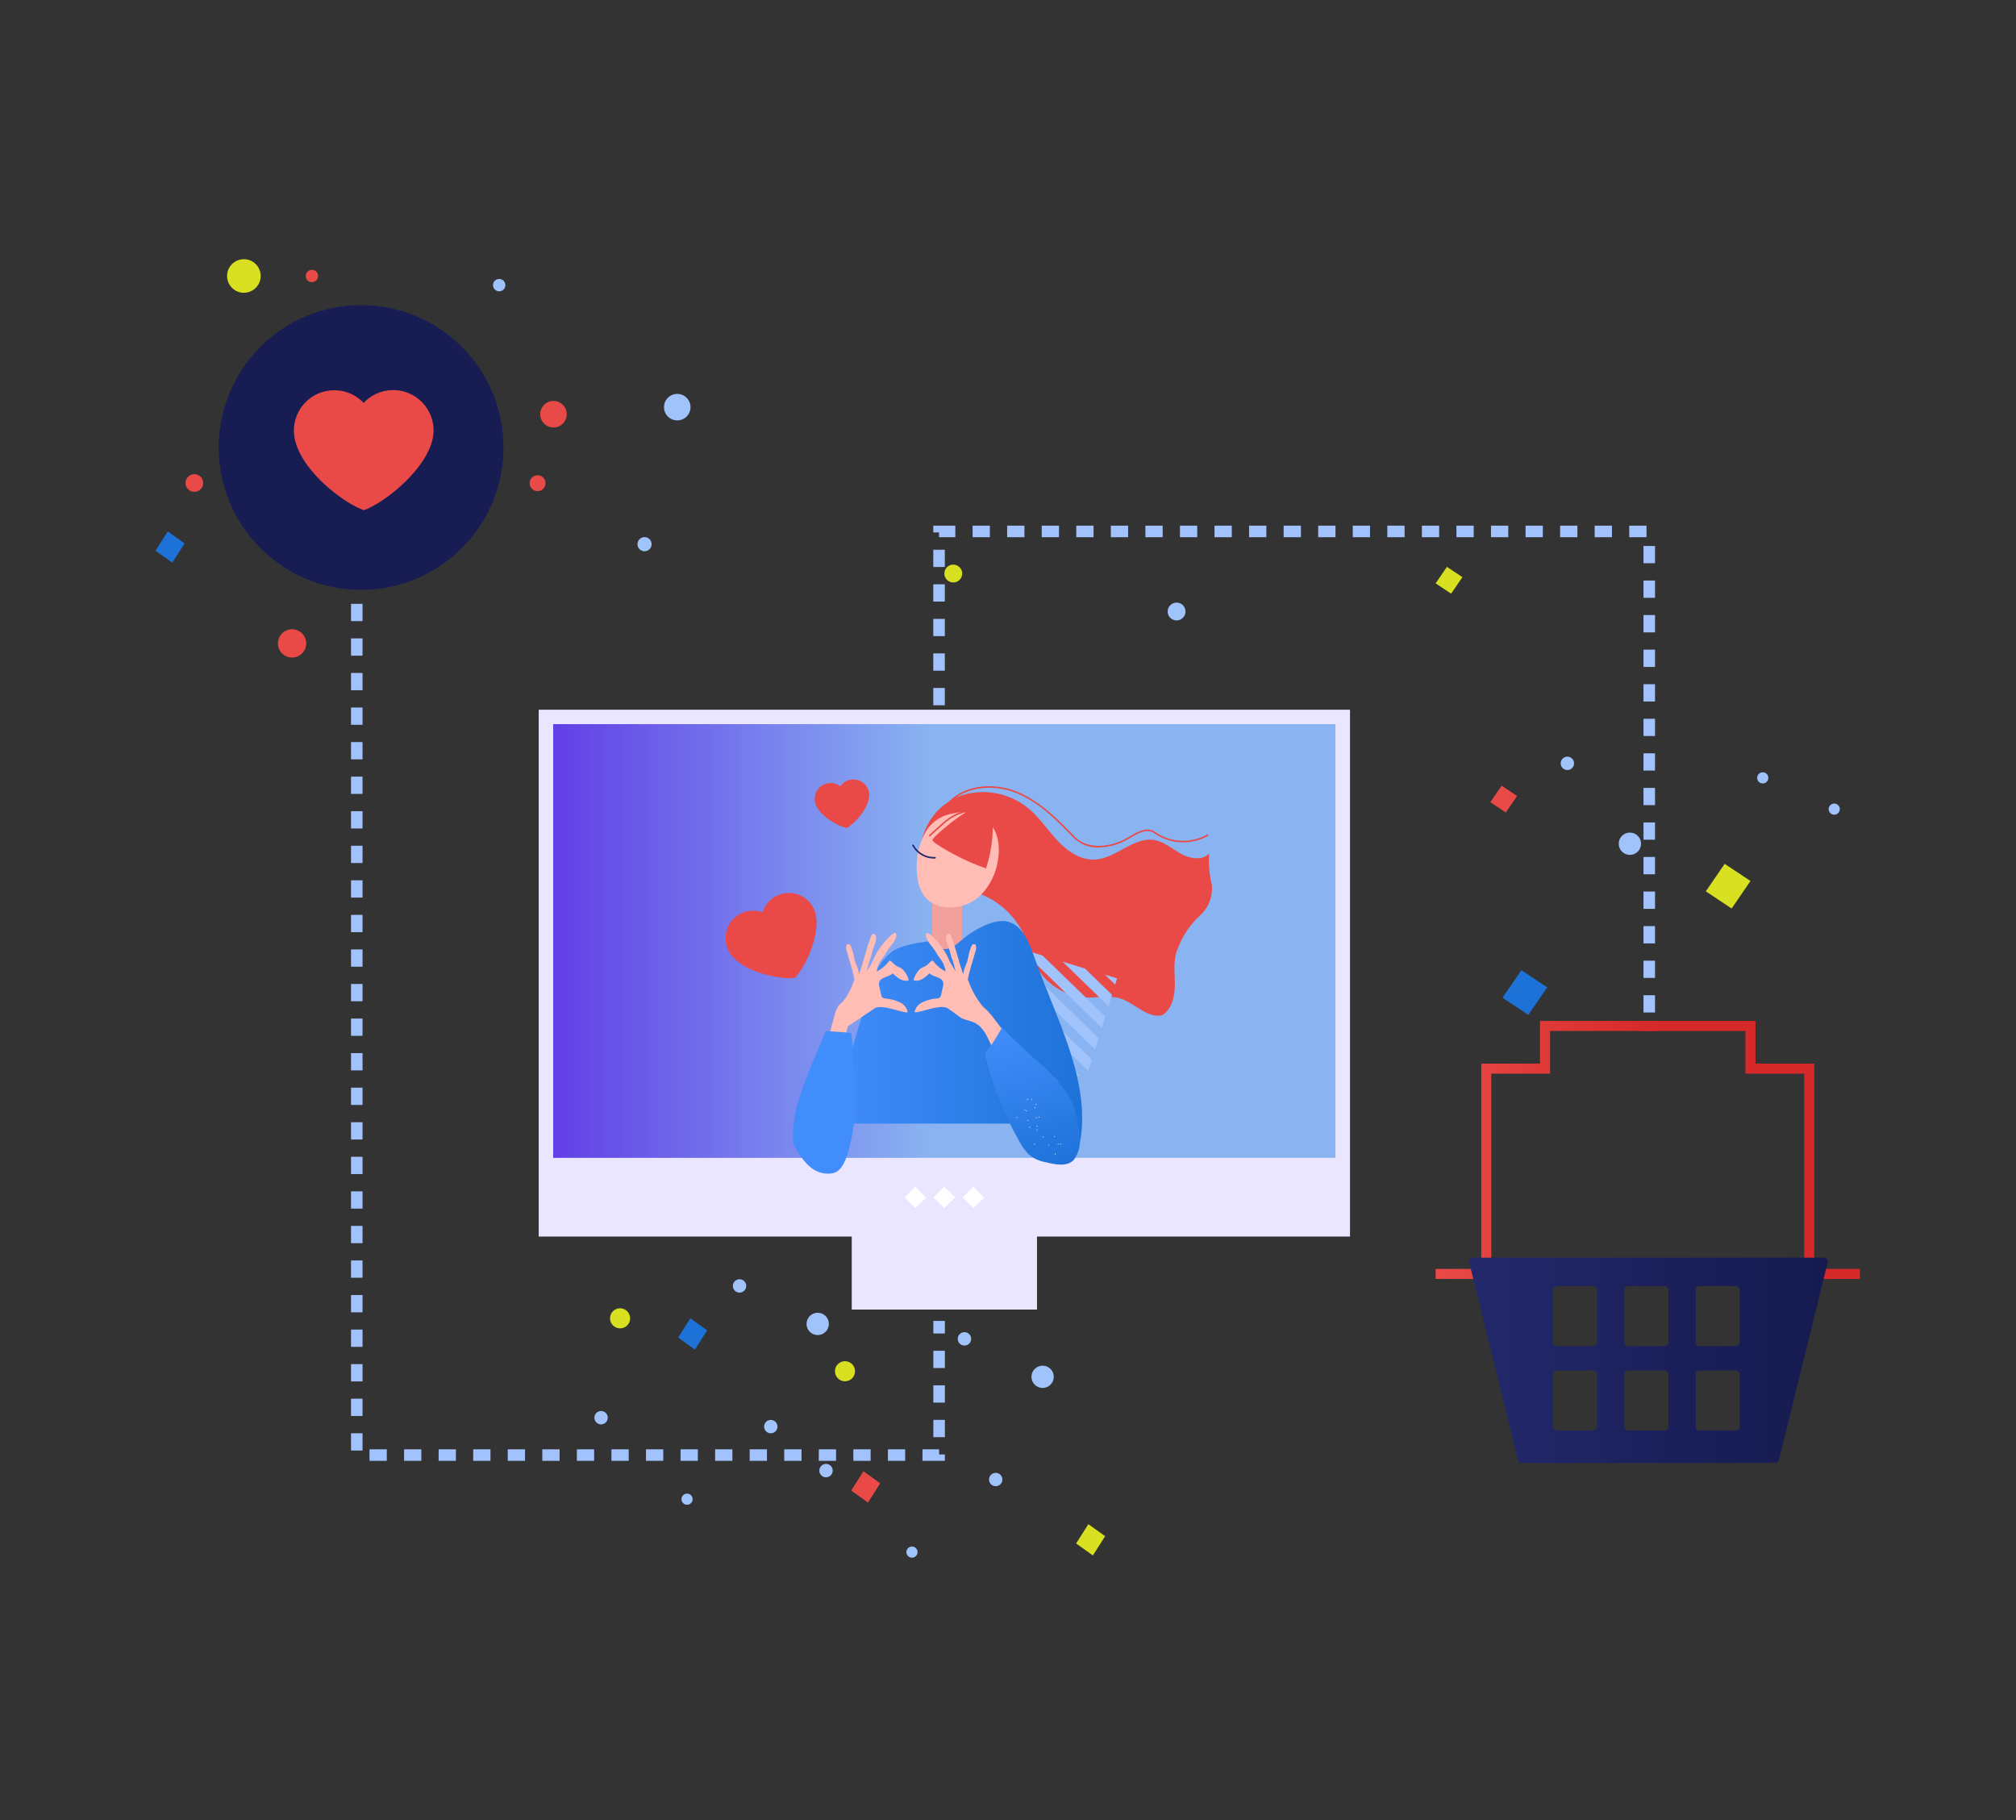 <svg xmlns="http://www.w3.org/2000/svg" xmlns:xlink="http://www.w3.org/1999/xlink" width="350" height="316" viewBox="0 0 350 316">
  <rect x="0" y="0" width="350" height="316" fill="#333333" stroke="none"/>
  <defs>
    <clipPath id="clip-path">
      <path id="Path_4258" data-name="Path 4258" d="M69.27-11.938h32.165V-47.7H69.27Z" transform="translate(-69.27 47.697)" fill="none"/>
    </clipPath>
    <clipPath id="clip-path-2">
      <path id="Path_4262" data-name="Path 4262" d="M.09-42.94H140.937V-134.4H.09Z" transform="translate(-0.09 134.396)" fill="none"/>
    </clipPath>
    <clipPath id="clip-path-3">
      <path id="Path_4264" data-name="Path 4264" d="M3.233-56.189h135.89v-75.32H3.233Z" transform="translate(-3.233 131.51)" fill="none"/>
    </clipPath>
    <linearGradient id="linear-gradient" x1="0.014" y1="0.464" x2="0.296" y2="0.464" gradientUnits="objectBoundingBox">
      <stop offset="0" stop-color="#4a21e4"/>
      <stop offset="0.1" stop-color="#4f2fe5"/>
      <stop offset="0.2" stop-color="#533ce6"/>
      <stop offset="0.3" stop-color="#584ae7"/>
      <stop offset="0.4" stop-color="#5c57e8"/>
      <stop offset="0.5" stop-color="#6165ea"/>
      <stop offset="0.6" stop-color="#6673eb"/>
      <stop offset="0.7" stop-color="#6a80ec"/>
      <stop offset="0.8" stop-color="#6f8eed"/>
      <stop offset="0.9" stop-color="#739bee"/>
      <stop offset="1" stop-color="#78a9ef"/>
    </linearGradient>
    <clipPath id="clip-path-4">
      <path id="Path_4266" data-name="Path 4266" d="M82.741-25.683l-1.854-1.854,1.854-1.854L84.6-27.537Z" transform="translate(-80.887 29.391)" fill="none"/>
    </clipPath>
    <clipPath id="clip-path-5">
      <path id="Path_4268" data-name="Path 4268" d="M89.156-25.688,87.3-27.542,89.156-29.4l1.854,1.854Z" transform="translate(-87.302 29.396)" fill="none"/>
    </clipPath>
    <clipPath id="clip-path-6">
      <path id="Path_4270" data-name="Path 4270" d="M95.571-25.678l-1.854-1.854,1.854-1.854,1.854,1.854Z" transform="translate(-93.716 29.386)" fill="none"/>
    </clipPath>
    <clipPath id="clip-path-7">
      <path id="Path_12272" data-name="Path 12272" d="M419.506-293.02h5.182v-14.438h-5.182Z" transform="translate(-419.506 307.458)" fill="none"/>
    </clipPath>
    <clipPath id="clip-path-8">
      <path id="Path_12275" data-name="Path 12275" d="M417.594-315.2a6.181,6.181,0,0,1-.453-2.578,10.6,10.6,0,0,1,7.165-9.511,12.375,12.375,0,0,1,11.874,2.559c1.838,1.623,3.183,3.722,4.88,5.49s3.964,3.264,6.417,3.111c3.643-.229,6.623-3.986,10.224-3.389,1.733.287,3.115,1.541,4.648,2.394s3.685,1.22,4.879-.063a17.035,17.035,0,0,0,.441,5.308,6.314,6.314,0,0,1-2.073,5.5,14.808,14.808,0,0,0-3.831,5.748c-.813,1.879-.507,4.019-.491,6.065s-.442,4.359-2.177,5.455c-2.612.62-4.744-2.1-7.307-2.9-1.866-.582-3.879-.1-5.833-.172a10.574,10.574,0,0,1-8.992-5.881c-.666-1.4-1.007-2.929-1.59-4.364a14.082,14.082,0,0,0-8.239-7.856C423.64-311.522,419.079-311.817,417.594-315.2Z" transform="translate(-417.139 327.867)" fill="none"/>
    </clipPath>
    <clipPath id="clip-path-9">
      <path id="Path_12274" data-name="Path 12274" d="M-1545,160.727H322.442V-797H-1545Z" transform="translate(1545 797)" fill="none"/>
    </clipPath>
    <clipPath id="clip-path-10">
      <path id="Path_12278" data-name="Path 12278" d="M428.252-322.418a5.792,5.792,0,0,0-4.691-1.234c-.194.014-1.293.245-1.48.295a6.491,6.491,0,0,0-4.429,3.539,11.851,11.851,0,0,0-1.3,6.223c.059,1.871.511,3.961,2.056,5.239a5.614,5.614,0,0,0,2.9,1.169,7.64,7.64,0,0,0,6.225-2.192,11,11,0,0,0,2.882-5.877C430.882-317.74,430.516-320.838,428.252-322.418Z" transform="translate(-416.343 323.7)" fill="none"/>
    </clipPath>
    <clipPath id="clip-path-12">
      <path id="Path_12281" data-name="Path 12281" d="M420.081-319.72a5.563,5.563,0,0,0-.557.7,5.8,5.8,0,0,0,.611.578,39.455,39.455,0,0,0,8.734,4.326,22.9,22.9,0,0,0,.956-10.362,5.084,5.084,0,0,0-2.967-.229,4.254,4.254,0,0,0-.857.437A35.677,35.677,0,0,0,420.081-319.72Z" transform="translate(-419.523 324.854)" fill="none"/>
    </clipPath>
    <clipPath id="clip-path-14">
      <path id="Path_12284" data-name="Path 12284" d="M418.975-319.555a.135.135,0,0,1-.1-.044.134.134,0,0,1,.008-.19l1.689-1.538a16.5,16.5,0,0,1,1.734-1.439,8.359,8.359,0,0,1,3.582-1.382.137.137,0,0,1,.152.115.134.134,0,0,1-.116.151,8.076,8.076,0,0,0-3.464,1.337,16.218,16.218,0,0,0-1.705,1.416l-1.689,1.538A.133.133,0,0,1,418.975-319.555Z" transform="translate(-418.84 324.149)" fill="none"/>
    </clipPath>
    <clipPath id="clip-path-16">
      <path id="Path_12287" data-name="Path 12287" d="M419.157-314.592a4.282,4.282,0,0,1-3.506-1.86c-.082-.123-.157-.249-.233-.376a.135.135,0,0,1,.047-.185.137.137,0,0,1,.186.047c.073.123.145.245.225.364a4,4,0,0,0,3.488,1.734.134.134,0,0,1,.143.127.135.135,0,0,1-.127.142C419.305-314.594,419.231-314.592,419.157-314.592Z" transform="translate(-415.399 317.032)" fill="none"/>
    </clipPath>
    <clipPath id="clip-path-18">
      <path id="Path_12290" data-name="Path 12290" d="M448.861-318.416A5.9,5.9,0,0,1,444.5-320.1c-2.836-2.94-6.049-6.272-10.214-7.869-3.829-1.469-9.1-1.1-11.772,2.433a.136.136,0,0,1-.19.027.134.134,0,0,1-.027-.189c2.752-3.644,8.163-4.027,12.086-2.523,4.221,1.619,7.6,5.12,10.312,7.934,2.272,2.355,6.357,1.854,9.218.142l.052-.031c1.464-.876,3.284-1.967,4.684-.941a8.461,8.461,0,0,0,8.881.543,1.892,1.892,0,0,1,.184-.091.136.136,0,0,1,.178.07.135.135,0,0,1-.07.177,1.6,1.6,0,0,0-.159.079,8.741,8.741,0,0,1-9.175-.56c-1.253-.92-2.989.119-4.384.954l-.052.032A10.4,10.4,0,0,1,448.861-318.416Z" transform="translate(-422.265 329.043)" fill="none"/>
    </clipPath>
    <clipPath id="clip-path-20">
      <path id="Path_12293" data-name="Path 12293" d="M457.238-289.554l-2.1-.646,1.771,1.719Z" transform="translate(-455.134 290.2)" fill="none"/>
    </clipPath>
    <clipPath id="clip-path-22">
      <path id="Path_12296" data-name="Path 12296" d="M446.4-292.884l7.964,7.733.613-1.975-4.7-4.568Z" transform="translate(-446.399 292.884)" fill="none"/>
    </clipPath>
    <clipPath id="clip-path-24">
      <path id="Path_12299" data-name="Path 12299" d="M437.664-295.569l14.157,13.747.613-1.975-10.9-10.581Z" transform="translate(-437.664 295.569)" fill="none"/>
    </clipPath>
    <clipPath id="clip-path-26">
      <path id="Path_12302" data-name="Path 12302" d="M435.54-292.2l14.782,14.353.613-1.975-14.782-14.353Z" transform="translate(-435.54 294.179)" fill="none"/>
    </clipPath>
    <clipPath id="clip-path-28">
      <path id="Path_12305" data-name="Path 12305" d="M434.158-287.749,448.939-273.4l.613-1.975L434.77-289.724Z" transform="translate(-434.158 289.724)" fill="none"/>
    </clipPath>
    <clipPath id="clip-path-30">
      <path id="Path_12308" data-name="Path 12308" d="M432.775-283.295l10.63,10.321,3.873,1.19-13.889-13.486Z" transform="translate(-432.775 285.269)" fill="none"/>
    </clipPath>
    <clipPath id="clip-path-32">
      <path id="Path_12311" data-name="Path 12311" d="M431.393-278.839l4.437,4.308,3.873,1.19-7.7-7.473Z" transform="translate(-431.393 280.815)" fill="none"/>
    </clipPath>
    <clipPath id="clip-path-34">
      <path id="Path_12314" data-name="Path 12314" d="M430.4-275.449l1.786.549-1.5-1.459Z" transform="translate(-430.402 276.359)" fill="none"/>
    </clipPath>
    <clipPath id="clip-path-36">
      <path id="Path_12317" data-name="Path 12317" d="M435.309-260.36c-.039-.39,5.957,3.638,6.769-4.042,1.085-10.256-4.542-20.375-7.99-30.1-1-2.811-2.2-6.307-5.164-6.725-2.259-.319-5.469,1.488-7.224,2.939s-2.547,2.421-4.75,1.6a1.35,1.35,0,0,1-.777-1.117s-5.7.484-7.278,2.13A9.9,9.9,0,0,0,405.863-291q-3.749,12.453-7.5,24.908h38.028Z" transform="translate(-398.363 301.265)" fill="none"/>
    </clipPath>
    <linearGradient id="linear-gradient-2" x1="0.813" y1="0.282" x2="0.919" y2="0.282" gradientUnits="objectBoundingBox">
      <stop offset="0" stop-color="#428dfc"/>
      <stop offset="0.1" stop-color="#3e8af8"/>
      <stop offset="0.2" stop-color="#3b88f5"/>
      <stop offset="0.3" stop-color="#3785f1"/>
      <stop offset="0.4" stop-color="#3382ee"/>
      <stop offset="0.5" stop-color="#2f80ea"/>
      <stop offset="0.6" stop-color="#2c7de6"/>
      <stop offset="0.7" stop-color="#287ae3"/>
      <stop offset="0.8" stop-color="#2477df"/>
      <stop offset="0.9" stop-color="#2175dc"/>
      <stop offset="1" stop-color="#1d72d8"/>
    </linearGradient>
    <clipPath id="clip-path-38">
      <path id="Path_12320" data-name="Path 12320" d="M408.252-291.784c.743.728,1.711,1.518,2.71,1.219.194-.164-.516-1.543-1.128-2.032a3.432,3.432,0,0,0-.816-.406c-.521-.223-1.151-1.218-1.4-.943a5.881,5.881,0,0,1-2.166,1.842,4.416,4.416,0,0,1,.9-2.183c.673-.824.731-1.227,1.4-2.052.465-.57,1.418-1.737,1.041-2.369-.34-.569-2.654,1.977-3.651,3.94a13.427,13.427,0,0,1-1.455,2.649c.336-.969.362-1.481.6-2.038.373-.875.307-1.329.68-2.2.292-.684.684-1.855.065-2.269-.319-.213-.588.452-.713.814-.793,2.279-1.124,3.914-1.917,6.192-.268-1.682-.653-1.549-.921-3.23a8.246,8.246,0,0,0-.614-1.87c-.181-.178-.542-.19-.653.04a1.61,1.61,0,0,0,.016.914c.454,1.716,1.129,3.541,1.377,5.126a1.369,1.369,0,0,0-.261.584,10.731,10.731,0,0,1-1.736,3.155,4.026,4.026,0,0,0-.83.826,5.329,5.329,0,0,0-.687,1.773,92,92,0,0,1-6.652,17.83l7.4.536a.948.948,0,0,0,.706-.136.934.934,0,0,0,.226-.658,108.377,108.377,0,0,0,.435-13.106,6.883,6.883,0,0,1,.2-2.646c.017-.047.039-.091.057-.136l.018.007,4.433-2.978a2.137,2.137,0,0,1,.479-.265,1.9,1.9,0,0,1,.542-.081c1.684-.077,4.926,1.307,4.895.822a2.382,2.382,0,0,0-1.479-1.7,7.168,7.168,0,0,0-2.4-.611.9.9,0,0,1-.494-.164.879.879,0,0,1-.225-.492l-.3-1.336a1.772,1.772,0,0,1-.052-.8C406.115-291.167,407.543-291.109,408.252-291.784Z" transform="translate(-391.444 298.788)" fill="none"/>
    </clipPath>
    <clipPath id="clip-path-40">
      <path id="Path_12323" data-name="Path 12323" d="M397.553-253.872c-3.2.411-5.088-2.178-6.6-4.982-.376-.7-.04-4.724.552-6.792,1.356-4.737,3.155-8.384,5-12.966,1.214.108,3.19.225,4.4.333.488,2.848.215,5.687.7,8.535a36.312,36.312,0,0,1-.559,9.455C400.49-257.912,399.854-254.167,397.553-253.872Z" transform="translate(-390.791 278.612)" fill="none"/>
    </clipPath>
    <clipPath id="clip-path-42">
      <path id="Path_12326" data-name="Path 12326" d="M440.85-272.607c-.21-.794-1.009-1.26-1.712-1.69-3.82-2.335-6.652-5.939-9.375-9.483a12.462,12.462,0,0,0-2.089-2.292,14.954,14.954,0,0,1-2.312-3.989,1.361,1.361,0,0,0-.262-.585c.248-1.585.923-3.409,1.377-5.126a1.61,1.61,0,0,0,.016-.914c-.11-.229-.471-.218-.653-.04a8.246,8.246,0,0,0-.614,1.87c-.268,1.682-.653,1.549-.921,3.23-.793-2.278-1.125-3.914-1.917-6.192-.126-.362-.395-1.027-.714-.814-.619.415-.227,1.585.065,2.269.373.875.307,1.329.68,2.2.237.557.263,1.069.6,2.038a13.464,13.464,0,0,1-1.455-2.649c-1-1.963-3.311-4.509-3.651-3.94-.377.632.576,1.8,1.041,2.369.673.824.732,1.227,1.4,2.052a4.421,4.421,0,0,1,.9,2.183,5.881,5.881,0,0,1-2.166-1.842c-.25-.275-.881.72-1.4.943a3.406,3.406,0,0,0-.816.406c-.612.489-1.321,1.868-1.128,2.032,1,.3,1.966-.491,2.71-1.219.709.675,2.137.616,2.371,1.565a1.763,1.763,0,0,1-.052.8l-.3,1.336a.881.881,0,0,1-.224.492.892.892,0,0,1-.495.164,7.137,7.137,0,0,0-2.4.611,2.383,2.383,0,0,0-1.479,1.7c-.031.484,3.21-.9,4.895-.822a1.939,1.939,0,0,1,.542.081,2.117,2.117,0,0,1,.479.265c1.286.864.829.626,1.662,1.2a3,3,0,0,0,.55.369c.741.38,1.606.467,2.348.845,1.307.665,2,2.09,2.612,3.42l5.353,11.7,3.954-1.593C439.611-270.189,441.216-271.223,440.85-272.607Z" transform="translate(-415.715 298.787)" fill="none"/>
    </clipPath>
    <clipPath id="clip-path-44">
      <path id="Path_12329" data-name="Path 12329" d="M445.817-256.321a5.539,5.539,0,0,0,1.014-4.032,26.778,26.778,0,0,0-.925-4.921c-.6-2.378-4.347-6.7-6.908-8.59-.52-.384-5.686-5.389-5.686-5.389s-1.892,3.507-2.961,4.33a56.291,56.291,0,0,0,6.035,15.43,9.658,9.658,0,0,0,1.538,2.158,6.045,6.045,0,0,0,2.984,1.409C442.688-255.488,444.642-255.092,445.817-256.321Z" transform="translate(-430.352 279.253)" fill="none"/>
    </clipPath>
    <linearGradient id="linear-gradient-3" x1="0.886" y1="0.275" x2="0.911" y2="0.349" xlink:href="#linear-gradient-2"/>
    <clipPath id="clip-path-46">
      <path id="Path_12332" data-name="Path 12332" d="M439.5-264.847a.075.075,0,0,0,.068.087h0a.076.076,0,0,0,.088-.067h0a.075.075,0,0,0-.068-.087h0a.075.075,0,0,0-.088.067Zm.473,7.671a.075.075,0,0,0-.017.109.076.076,0,0,0,.109.017h0a.075.075,0,0,0,.017-.109c-.014-.056-.071-.042-.11-.017Zm1.513-1.255a.075.075,0,0,0-.017.109.076.076,0,0,0,.11.017h0a.075.075,0,0,0,.017-.109h0c-.007-.029-.071-.042-.109-.017Zm-2.688-2.774a.132.132,0,0,0,.106.063.132.132,0,0,0,.063-.106.092.092,0,0,0-.089-.052C438.8-261.3,438.78-261.263,438.8-261.206Zm1.9-.576a.132.132,0,0,0,.106.063.132.132,0,0,0,.063-.106.092.092,0,0,0-.089-.052c-.074,0-.106.056-.081.1Zm2.842,6.347a.088.088,0,0,0,.029.113.088.088,0,0,0,.113-.029h0a.088.088,0,0,0-.029-.112h0A.088.088,0,0,0,443.536-255.435Zm.937-1.738a.088.088,0,0,0,.029.112.088.088,0,0,0,.113-.029.089.089,0,0,0-.029-.112h0a.089.089,0,0,0-.113.029Zm-6.185-5.882c.007.028.05.077.089.052.028-.007.077-.05.052-.089-.007-.028-.05-.077-.089-.052h0c-.046,0-.067.032-.052.088Zm1.727-.367c.007.028.05.077.089.052a.068.068,0,0,0,.052-.089.068.068,0,0,0-.089-.052h0a.092.092,0,0,0-.052.089Zm2.422,6.409a.071.071,0,0,0,.011.1.086.086,0,0,0,.1-.011h0a.071.071,0,0,0-.011-.1h0a.072.072,0,0,0-.1.011Zm.964-1.46a.071.071,0,0,0,.011.1.086.086,0,0,0,.1-.011h0a.071.071,0,0,0-.011-.1h0a.073.073,0,0,0-.1.011Zm-2.98-1.8a.075.075,0,0,0-.017.109.076.076,0,0,0,.109.017.075.075,0,0,0,.017-.109.075.075,0,0,0-.11-.017Zm-3.516-1.544a.075.075,0,0,0-.017.109.076.076,0,0,0,.11.017.075.075,0,0,0,.018-.109.075.075,0,0,0-.11-.017Zm1.68-1.134a.075.075,0,0,0-.017.109.075.075,0,0,0,.109.017.075.075,0,0,0,.017-.109.075.075,0,0,0-.109-.017Zm1.673-1.162a.075.075,0,0,0-.017.109.076.076,0,0,0,.109.017.075.075,0,0,0,.017-.109A.157.157,0,0,0,440.259-264.113Zm3.776,6.992a.075.075,0,0,0,.068.087.076.076,0,0,0,.088-.067.075.075,0,0,0-.067-.087c-.035-.021-.085.022-.088.068Zm-3.946-9.811a.077.077,0,0,0-.063.106m.378,7.186a.088.088,0,0,0,.029.112.088.088,0,0,0,.113-.029.088.088,0,0,0-.029-.113h0a.089.089,0,0,0-.113.029Zm-1.319-.442a.088.088,0,0,0,.029.112.088.088,0,0,0,.113-.029.075.075,0,0,0-.029-.112.089.089,0,0,0-.113.029Zm1.171-1.648a.088.088,0,0,0,.029.112.075.075,0,0,0,.113-.029.135.135,0,0,0-.019-.13.138.138,0,0,0-.123.047Zm-1.527-3.236a.075.075,0,0,0-.018.109h0c.025.039.071.042.128.027.039-.025.042-.071.028-.127a.125.125,0,0,0-.138-.009Zm.818.076a.106.106,0,0,0-.007.092.107.107,0,0,0,.092.007.106.106,0,0,0,.007-.092h0c-.035-.021-.082-.024-.092-.006Z" transform="translate(-436.872 266.931)" fill="none"/>
    </clipPath>
    <clipPath id="clip-path-48">
      <rect id="Rectangle_5684" data-name="Rectangle 5684" width="16.5" height="16.5"/>
    </clipPath>
    <clipPath id="clip-path-49">
      <rect id="Rectangle_5685" data-name="Rectangle 5685" width="24.249" height="24.249"/>
    </clipPath>
    <clipPath id="clip-path-50">
      <rect id="Rectangle_5686" data-name="Rectangle 5686" width="9.514" height="9.514"/>
    </clipPath>
    <linearGradient id="linear-gradient-4" x1="-41.431" y1="0.5" x2="-40.431" y2="0.5" gradientUnits="objectBoundingBox">
      <stop offset="0" stop-color="#e94a47"/>
      <stop offset="1" stop-color="#d62929"/>
    </linearGradient>
    <linearGradient id="linear-gradient-5" x1="0" y1="0.5" x2="1" y2="0.5" xlink:href="#linear-gradient-4"/>
    <linearGradient id="linear-gradient-6" y1="0.5" x2="1" y2="0.5" gradientUnits="objectBoundingBox">
      <stop offset="0" stop-color="#23286b"/>
      <stop offset="1" stop-color="#151a4f"/>
    </linearGradient>
  </defs>
  <g id="Commerce_experience_design_personalization_engine" data-name="Commerce experience design_personalization engine" transform="translate(18)">
    <rect id="frame" width="350" height="316" transform="translate(-18)" fill="none"/>
    <g id="image" transform="translate(-215.22 -2752.782)">
      <g id="Group_9864" data-name="Group 9864" transform="translate(478.249 2897.33)">
        <g id="Group_9863" data-name="Group 9863">
          <circle id="Ellipse_372" data-name="Ellipse 372" cx="1.938" cy="1.938" r="1.938" fill="#a1c3fc"/>
        </g>
      </g>
      <g id="Group_9866" data-name="Group 9866" transform="translate(399.938 2857.399)">
        <g id="Group_9865" data-name="Group 9865">
          <circle id="Ellipse_373" data-name="Ellipse 373" cx="1.551" cy="1.551" r="1.551" fill="#a1c3fc"/>
        </g>
      </g>
      <g id="Group_18656" data-name="Group 18656" transform="translate(339.461 2984.065)">
        <circle id="Ellipse_371" data-name="Ellipse 371" cx="1.938" cy="1.938" r="1.938" transform="translate(36.83 5.815)" fill="#a1c3fc"/>
        <circle id="Ellipse_374" data-name="Ellipse 374" cx="1.163" cy="1.163" r="1.163" transform="translate(0 22.873)" fill="#a1c3fc"/>
        <circle id="Ellipse_375" data-name="Ellipse 375" cx="1.163" cy="1.163" r="1.163" transform="translate(29.463 24.424)" fill="#a1c3fc"/>
        <circle id="Ellipse_376" data-name="Ellipse 376" cx="1.163" cy="1.163" r="1.163" transform="translate(24.036 0)" fill="#a1c3fc"/>
        <circle id="Ellipse_377" data-name="Ellipse 377" cx="0.969" cy="0.969" r="0.969" transform="translate(15.119 37.217)" fill="#a1c3fc"/>
        <circle id="Ellipse_379" data-name="Ellipse 379" cx="1.745" cy="1.745" r="1.745" transform="translate(2.714 5.04)" fill="#d9e021"/>
        <path id="Path_13344" data-name="Path 13344" d="M-93.787,30.845l-2.127,3.344-2.913-2.084,2.127-3.344Z" transform="translate(143.41 4.579)" fill="#d9e021"/>
      </g>
      <g id="Group_18657" data-name="Group 18657" transform="translate(300.413 2974.878)">
        <circle id="Ellipse_371-2" data-name="Ellipse 371" cx="1.938" cy="1.938" r="1.938" transform="translate(36.83 5.815)" fill="#a1c3fc"/>
        <circle id="Ellipse_374-2" data-name="Ellipse 374" cx="1.163" cy="1.163" r="1.163" transform="translate(0 22.873)" fill="#a1c3fc"/>
        <circle id="Ellipse_375-2" data-name="Ellipse 375" cx="1.163" cy="1.163" r="1.163" transform="translate(29.463 24.424)" fill="#a1c3fc"/>
        <circle id="Ellipse_376-2" data-name="Ellipse 376" cx="1.163" cy="1.163" r="1.163" transform="translate(24.036)" fill="#a1c3fc"/>
        <circle id="Ellipse_377-2" data-name="Ellipse 377" cx="0.969" cy="0.969" r="0.969" transform="translate(15.119 37.217)" fill="#a1c3fc"/>
        <circle id="Ellipse_379-2" data-name="Ellipse 379" cx="1.745" cy="1.745" r="1.745" transform="translate(2.714 5.04)" fill="#d9e021"/>
        <path id="Path_13344-2" data-name="Path 13344" d="M-93.787,30.845l-2.127,3.344-2.913-2.084,2.127-3.344Z" transform="translate(143.41 4.579)" fill="#e94a47"/>
        <path id="Path_23790" data-name="Path 23790" d="M-93.787,30.845l-2.127,3.344-2.913-2.084,2.127-3.344Z" transform="translate(113.364 -21.977)" fill="#1d72d8"/>
      </g>
      <g id="Group_9886" data-name="Group 9886" transform="translate(361.17 2850.808)">
        <g id="Group_9885" data-name="Group 9885">
          <circle id="Ellipse_380" data-name="Ellipse 380" cx="1.551" cy="1.551" r="1.551" fill="#d9e021"/>
        </g>
      </g>
      <path id="Path_23788" data-name="Path 23788" d="M13936.643-3150.717v165.789h101.1v-23.294" transform="translate(-13677.483 5990.334)" fill="none" stroke="#a1c2fc" stroke-width="2" stroke-dasharray="3"/>
      <path id="Path_23789" data-name="Path 23789" d="M0,0V83.523H123.3V37.84" transform="translate(483.55 2928.569) rotate(180)" fill="none" stroke="#a1c2fc" stroke-width="2" stroke-dasharray="3"/>
      <g id="Group_18660" data-name="Group 18660" transform="translate(446.459 2851.196)">
        <g id="Group_9876" data-name="Group 9876" transform="translate(55.826 35.666)">
          <g id="Group_9875" data-name="Group 9875">
            <circle id="Ellipse_378" data-name="Ellipse 378" cx="0.969" cy="0.969" r="0.969" fill="#a1c3fc"/>
          </g>
        </g>
        <g id="Group_9878" data-name="Group 9878">
          <g id="Group_9877" data-name="Group 9877" transform="translate(0 0)">
            <path id="Path_13342" data-name="Path 13342" d="M-86.579,26.44l-1.963,2.866-2.689-1.786,1.963-2.866Z" transform="translate(91.231 -24.653)" fill="#d9e021"/>
          </g>
        </g>
        <g id="Group_18659" data-name="Group 18659" transform="translate(9.498 37.992)">
          <g id="Group_9877-2" data-name="Group 9877" transform="translate(0 0)">
            <path id="Path_13342-2" data-name="Path 13342" d="M-86.579,26.44l-1.963,2.866-2.689-1.786,1.963-2.866Z" transform="translate(91.231 -24.653)" fill="#e94a47"/>
          </g>
        </g>
        <g id="Group_9880" data-name="Group 9880" transform="translate(46.909 51.561)">
          <g id="Group_9879" data-name="Group 9879" transform="translate(0 0)">
            <path id="Path_13343" data-name="Path 13343" d="M-144.293,44.063l-3.272,4.777-4.481-2.977,3.272-4.777Z" transform="translate(152.047 -41.086)" fill="#d9e021"/>
          </g>
        </g>
        <g id="Group_18658" data-name="Group 18658" transform="translate(11.617 70.029)">
          <g id="Group_9879-2" data-name="Group 9879" transform="translate(0 0)">
            <path id="Path_13343-2" data-name="Path 13343" d="M-144.293,44.063l-3.272,4.777-4.481-2.977,3.272-4.777Z" transform="translate(152.047 -41.086)" fill="#1d72d8"/>
          </g>
        </g>
        <g id="Group_9888" data-name="Group 9888" transform="translate(68.232 41.094)">
          <g id="Group_9887" data-name="Group 9887">
            <circle id="Ellipse_381" data-name="Ellipse 381" cx="0.969" cy="0.969" r="0.969" fill="#a1c3fc"/>
          </g>
        </g>
        <g id="Group_9890" data-name="Group 9890" transform="translate(21.71 32.952)">
          <g id="Group_9889" data-name="Group 9889">
            <circle id="Ellipse_382" data-name="Ellipse 382" cx="1.163" cy="1.163" r="1.163" fill="#a1c3fc"/>
          </g>
        </g>
      </g>
      <g id="Group_7812" data-name="Group 7812" transform="translate(290.747 2876.008)">
        <g id="Group_2543" data-name="Group 2543" transform="translate(54.343 68.376)" clip-path="url(#clip-path)">
          <path id="Path_4257" data-name="Path 4257" d="M64.27-52.7h40.051V-9.052H64.27Z" transform="translate(-68.213 48.753)" fill="#ebe6ff"/>
        </g>
        <g id="Group_2546" data-name="Group 2546" transform="translate(0 0)" clip-path="url(#clip-path-2)">
          <g id="Group_2545" data-name="Group 2545" transform="translate(-0.071 -23.347)">
            <path id="Path_4261" data-name="Path 4261" d="M-.09-29.6H141.43V99.736H-.09Z" transform="translate(0.09 29.604)" fill="#ebe6ff"/>
          </g>
        </g>
        <g id="Group_2547" data-name="Group 2547" transform="translate(2.48 2.485)" clip-path="url(#clip-path-3)">
          <path id="Path_4263" data-name="Path 4263" d="M-1.767-136.51H141.984V-53.3H-1.767Z" transform="translate(-2.164 132.566)" fill="#fff"/>
          <g id="Group_4821" data-name="Group 4821" transform="translate(-3.931 -44.661)" opacity="0.87">
            <g id="Group_3786" data-name="Group 3786" transform="translate(0 0)">
              <path id="Path_6219" data-name="Path 6219" d="M-8.876-73.813h235.07V116.967H-8.876Z" transform="translate(8.876 73.813)" fill="url(#linear-gradient)"/>
            </g>
          </g>
        </g>
        <g id="Group_2548" data-name="Group 2548" transform="translate(63.519 82.813)" clip-path="url(#clip-path-4)">
          <path id="Path_4265" data-name="Path 4265" d="M81.247-21.6l-7.431-7.431,7.431-7.431,7.431,7.431Z" transform="translate(-79.392 30.885)" fill="#fff"/>
        </g>
        <g id="Group_2549" data-name="Group 2549" transform="translate(68.562 82.809)" clip-path="url(#clip-path-5)">
          <path id="Path_4267" data-name="Path 4267" d="M87.662-21.605,80.23-29.036l7.431-7.431,7.431,7.431Z" transform="translate(-85.807 30.89)" fill="#fff"/>
        </g>
        <g id="Group_2550" data-name="Group 2550" transform="translate(73.605 82.817)" clip-path="url(#clip-path-6)">
          <path id="Path_4269" data-name="Path 4269" d="M94.076-21.6l-7.431-7.431,7.431-7.431,7.431,7.431Z" transform="translate(-92.222 30.88)" fill="#fff"/>
        </g>
      </g>
      <g id="Group_9891" data-name="Group 9891" transform="translate(334.859 2889.285)">
        <g id="Group_9065" data-name="Group 9065" transform="translate(24.189 18.181)" clip-path="url(#clip-path-7)">
          <path id="Path_12271" data-name="Path 12271" d="M414.506-312.458h13.6V-289.6h-13.6Z" transform="translate(-418.718 308.246)" fill="#f1a09b"/>
        </g>
        <g id="Group_9067" data-name="Group 9067" transform="translate(22.194 0.99)" clip-path="url(#clip-path-8)">
          <g id="Group_9066" data-name="Group 9066" transform="translate(-1652.765 -395.164)" clip-path="url(#clip-path-9)">
            <path id="Path_12273" data-name="Path 12273" d="M412.139-332.867h59v47.27h-59Z" transform="translate(1236.414 723.819)" fill="#e94a47"/>
          </g>
        </g>
        <g id="Group_9069" data-name="Group 9069" transform="translate(21.522 4.501)" clip-path="url(#clip-path-10)">
          <g id="Group_9068" data-name="Group 9068" transform="translate(-1652.094 -398.674)" clip-path="url(#clip-path-9)">
            <path id="Path_12276" data-name="Path 12276" d="M411.343-328.7h22.674v24.988H411.343Z" transform="translate(1236.54 723.162)" fill="#ffbdb6"/>
          </g>
        </g>
        <g id="Group_9071" data-name="Group 9071" transform="translate(24.2 3.528)" clip-path="url(#clip-path-12)">
          <g id="Group_9070" data-name="Group 9070" transform="translate(-1654.774 -397.702)" clip-path="url(#clip-path-9)">
            <path id="Path_12279" data-name="Path 12279" d="M414.523-329.854h18.941v19.16H414.523Z" transform="translate(1236.038 723.344)" fill="#e94a47"/>
          </g>
        </g>
        <g id="Group_9073" data-name="Group 9073" transform="translate(23.625 4.123)" clip-path="url(#clip-path-14)">
          <g id="Group_9072" data-name="Group 9072" transform="translate(-1654.198 -398.296)" clip-path="url(#clip-path-9)">
            <path id="Path_12282" data-name="Path 12282" d="M413.84-329.149h15.626v13.017H413.84Z" transform="translate(1236.146 723.233)" fill="#e94a47"/>
          </g>
        </g>
        <g id="Group_9075" data-name="Group 9075" transform="translate(20.728 10.118)" clip-path="url(#clip-path-16)">
          <g id="Group_9074" data-name="Group 9074" transform="translate(-1651.299 -404.291)" clip-path="url(#clip-path-9)">
            <path id="Path_12285" data-name="Path 12285" d="M410.4-322.032H422.93v10.863H410.4Z" transform="translate(1236.689 722.111)" fill="#22276a"/>
          </g>
        </g>
        <g id="Group_9077" data-name="Group 9077" transform="translate(26.512)" clip-path="url(#clip-path-18)">
          <g id="Group_9076" data-name="Group 9076" transform="translate(-1657.083 -394.173)" clip-path="url(#clip-path-9)">
            <path id="Path_12288" data-name="Path 12288" d="M417.265-334.043h54.057v19.051H417.265Z" transform="translate(1235.606 724.005)" fill="#e94a47"/>
          </g>
        </g>
        <g id="Group_9079" data-name="Group 9079" transform="translate(54.196 32.719)" clip-path="url(#clip-path-20)">
          <g id="Group_9078" data-name="Group 9078" transform="translate(-1684.77 -426.892)" clip-path="url(#clip-path-9)">
            <path id="Path_12291" data-name="Path 12291" d="M450.134-295.2h10.527v10.142H450.134Z" transform="translate(1230.424 717.88)" fill="#a0c3fc"/>
          </g>
        </g>
        <g id="Group_9081" data-name="Group 9081" transform="translate(46.841 30.459)" clip-path="url(#clip-path-22)">
          <g id="Group_9080" data-name="Group 9080" transform="translate(-1677.412 -424.631)" clip-path="url(#clip-path-9)">
            <path id="Path_12294" data-name="Path 12294" d="M441.4-297.884h17v16.156h-17Z" transform="translate(1231.801 718.304)" fill="#a0c3fc"/>
          </g>
        </g>
        <g id="Group_9083" data-name="Group 9083" transform="translate(39.483 28.197)" clip-path="url(#clip-path-24)">
          <g id="Group_9082" data-name="Group 9082" transform="translate(-1670.054 -422.37)" clip-path="url(#clip-path-9)">
            <path id="Path_12297" data-name="Path 12297" d="M432.664-300.569h23.194v22.17H432.664Z" transform="translate(1233.178 718.727)" fill="#a0c3fc"/>
          </g>
        </g>
        <g id="Group_9085" data-name="Group 9085" transform="translate(37.692 29.368)" clip-path="url(#clip-path-26)">
          <g id="Group_9084" data-name="Group 9084" transform="translate(-1668.265 -423.541)" clip-path="url(#clip-path-9)">
            <path id="Path_12300" data-name="Path 12300" d="M430.54-299.178h23.818v24.751H430.54Z" transform="translate(1233.513 718.508)" fill="#a0c3fc"/>
          </g>
        </g>
        <g id="Group_9087" data-name="Group 9087" transform="translate(36.528 33.119)" clip-path="url(#clip-path-28)">
          <g id="Group_9086" data-name="Group 9086" transform="translate(-1667.1 -427.293)" clip-path="url(#clip-path-9)">
            <path id="Path_12303" data-name="Path 12303" d="M429.158-294.724h23.818v24.752H429.158Z" transform="translate(1233.731 717.805)" fill="#a0c3fc"/>
          </g>
        </g>
        <g id="Group_9089" data-name="Group 9089" transform="translate(35.364 36.873)" clip-path="url(#clip-path-30)">
          <g id="Group_9088" data-name="Group 9088" transform="translate(-1665.936 -431.046)" clip-path="url(#clip-path-9)">
            <path id="Path_12306" data-name="Path 12306" d="M427.775-290.269H450.7v21.909H427.775Z" transform="translate(1233.949 717.103)" fill="#a0c3fc"/>
          </g>
        </g>
        <g id="Group_9091" data-name="Group 9091" transform="translate(34.2 40.624)" clip-path="url(#clip-path-32)">
          <g id="Group_9090" data-name="Group 9090" transform="translate(-1664.771 -434.798)" clip-path="url(#clip-path-9)">
            <path id="Path_12309" data-name="Path 12309" d="M426.393-285.814h16.732v15.9H426.393Z" transform="translate(1234.167 716.4)" fill="#a0c3fc"/>
          </g>
        </g>
        <g id="Group_9093" data-name="Group 9093" transform="translate(33.366 44.377)" clip-path="url(#clip-path-34)">
          <g id="Group_9092" data-name="Group 9092" transform="translate(-1663.937 -438.55)" clip-path="url(#clip-path-9)">
            <path id="Path_12312" data-name="Path 12312" d="M425.4-281.359h10.209v9.883H425.4Z" transform="translate(1234.323 715.698)" fill="#a0c3fc"/>
          </g>
        </g>
        <g id="Group_9096" data-name="Group 9096" transform="translate(6.379 23.399)" clip-path="url(#clip-path-36)">
          <g id="Group_9095" data-name="Group 9095" transform="translate(-1636.95 -417.572)" clip-path="url(#clip-path-9)">
            <g id="Group_9094" data-name="Group 9094" transform="translate(1301.397 347.039)">
              <path id="Path_12315" data-name="Path 12315" d="M-398.363-83.735H14.377v324.3H-398.363Z" transform="translate(398.363 83.735)" fill="url(#linear-gradient-2)"/>
            </g>
          </g>
        </g>
        <g id="Group_9098" data-name="Group 9098" transform="translate(0.549 25.486)" clip-path="url(#clip-path-38)">
          <g id="Group_9097" data-name="Group 9097" transform="translate(-1631.121 -419.658)" clip-path="url(#clip-path-9)">
            <path id="Path_12318" data-name="Path 12318" d="M386.444-303.788h27.974v41.279H386.444Z" transform="translate(1240.466 719.234)" fill="#ffbdb6"/>
          </g>
        </g>
        <g id="Group_9100" data-name="Group 9100" transform="translate(0 42.48)" clip-path="url(#clip-path-40)">
          <g id="Group_9099" data-name="Group 9099" transform="translate(-1630.572 -436.653)" clip-path="url(#clip-path-9)">
            <path id="Path_12321" data-name="Path 12321" d="M385.792-283.612h19.356v33.207H385.792Z" transform="translate(1240.569 716.053)" fill="#418dfc"/>
          </g>
        </g>
        <g id="Group_9102" data-name="Group 9102" transform="translate(20.992 25.486)" clip-path="url(#clip-path-42)">
          <g id="Group_9101" data-name="Group 9101" transform="translate(-1651.566 -419.659)" clip-path="url(#clip-path-9)">
            <path id="Path_12324" data-name="Path 12324" d="M410.715-303.787h33.611v39.151H410.715Z" transform="translate(1236.639 719.234)" fill="#ffbdb6"/>
          </g>
        </g>
        <g id="Group_9105" data-name="Group 9105" transform="translate(33.323 41.939)" clip-path="url(#clip-path-44)">
          <g id="Group_9104" data-name="Group 9104" transform="translate(-1663.895 -436.113)" clip-path="url(#clip-path-9)">
            <g id="Group_9103" data-name="Group 9103" transform="translate(1301.397 347.039)">
              <path id="Path_12327" data-name="Path 12327" d="M-430.352-105.747H-17.611v324.3H-430.352Z" transform="translate(430.352 105.747)" fill="url(#linear-gradient-3)"/>
            </g>
          </g>
        </g>
        <g id="Group_9107" data-name="Group 9107" transform="translate(38.814 52.319)" clip-path="url(#clip-path-46)">
          <g id="Group_9106" data-name="Group 9106" transform="translate(-1669.387 -446.492)" clip-path="url(#clip-path-9)">
            <path id="Path_12330" data-name="Path 12330" d="M431.872-271.931h16.176v20.042H431.872Z" transform="translate(1233.303 714.212)" fill="#fff"/>
          </g>
        </g>
      </g>
      <path id="Path_23791" data-name="Path 23791" d="M-93.787,30.845l-2.127,3.344-2.913-2.084,2.127-3.344Z" transform="translate(323.047 2816.284)" fill="#1d72d8"/>
      <g id="Group_18463" data-name="Group 18463" transform="translate(312.497 2821.168)">
        <g id="Group_18462" data-name="Group 18462" transform="translate(0)">
          <circle id="Ellipse_888" data-name="Ellipse 888" cx="2.302" cy="2.302" r="2.302" fill="#a1c3fc"/>
        </g>
      </g>
      <g id="Group_18661" data-name="Group 18661" transform="translate(229.425 2797.782)">
        <g id="Group_18453" data-name="Group 18453" transform="translate(61.583 24.613)">
          <g id="Group_18452" data-name="Group 18452" transform="translate(0)">
            <circle id="Ellipse_883" data-name="Ellipse 883" cx="2.302" cy="2.302" r="2.302" fill="#e94a47"/>
          </g>
        </g>
        <g id="Group_18455" data-name="Group 18455" transform="translate(59.741 37.507)">
          <g id="Group_18454" data-name="Group 18454" transform="translate(0)">
            <circle id="Ellipse_884" data-name="Ellipse 884" cx="1.381" cy="1.381" r="1.381" fill="#e94a47"/>
          </g>
        </g>
        <circle id="Ellipse_885" data-name="Ellipse 885" cx="2.456" cy="2.456" r="2.456" transform="translate(16.048 64.25)" fill="#e94a47"/>
        <g id="Group_18459" data-name="Group 18459" transform="translate(0 37.323)">
          <g id="Group_18458" data-name="Group 18458" transform="translate(0 0)">
            <circle id="Ellipse_886" data-name="Ellipse 886" cx="1.535" cy="1.535" r="1.535" fill="#e94a47"/>
          </g>
        </g>
        <g id="Group_18461" data-name="Group 18461" transform="translate(20.874 1.842)">
          <g id="Group_18460" data-name="Group 18460" transform="translate(0 0)">
            <circle id="Ellipse_887" data-name="Ellipse 887" cx="1.074" cy="1.074" r="1.074" fill="#e94a47"/>
          </g>
        </g>
        <g id="Group_18465" data-name="Group 18465" transform="translate(78.467 48.251)">
          <g id="Group_18464" data-name="Group 18464" transform="translate(0)">
            <circle id="Ellipse_889" data-name="Ellipse 889" cx="1.228" cy="1.228" r="1.228" fill="#a1c3fc"/>
          </g>
        </g>
        <g id="Group_18467" data-name="Group 18467" transform="translate(53.387 3.431)">
          <g id="Group_18466" data-name="Group 18466">
            <circle id="Ellipse_890" data-name="Ellipse 890" cx="1.074" cy="1.074" r="1.074" fill="#a1c3fc"/>
          </g>
        </g>
        <g id="Group_18469" data-name="Group 18469" transform="translate(13.211 21.544)">
          <g id="Group_18468" data-name="Group 18468">
            <circle id="Ellipse_891" data-name="Ellipse 891" cx="1.535" cy="1.535" r="1.535" fill="#a1c3fc"/>
          </g>
        </g>
        <g id="Group_18471" data-name="Group 18471" transform="translate(7.219)">
          <g id="Group_18470" data-name="Group 18470" transform="translate(0 0)">
            <circle id="Ellipse_892" data-name="Ellipse 892" cx="2.916" cy="2.916" r="2.916" fill="#d9e021"/>
          </g>
        </g>
      </g>
      <g id="Group_18653" data-name="Group 18653" transform="translate(235.452 2805.987)">
        <g id="Ellipse_925" data-name="Ellipse 925" transform="translate(-0.232 -0.204)" fill="#171c53" stroke="#171c53" stroke-width="1">
          <circle cx="24.692" cy="24.692" r="24.692" stroke="none"/>
          <circle cx="24.692" cy="24.692" r="24.192" fill="none"/>
        </g>
        <g id="Group_10784" data-name="Group 10784" transform="translate(85.586 99.164)">
          <g id="Group_10783" data-name="Group 10783" transform="translate(0 7.293) rotate(-26.23)">
            <g id="Group_10782" data-name="Group 10782" clip-path="url(#clip-path-48)">
              <path id="Path_15497" data-name="Path 15497" d="M11.728,0A4.759,4.759,0,0,0,8.25,1.505,4.772,4.772,0,0,0,0,4.773c0,4.1,5.712,8.544,8.25,9.4,2.746-.986,8.25-5.514,8.25-9.4A4.773,4.773,0,0,0,11.728,0Z" transform="translate(0 1.162)" fill="#e94a47"/>
            </g>
          </g>
        </g>
        <g id="Group_10787" data-name="Group 10787" transform="translate(10.895 10.923)">
          <g id="Group_10785" data-name="Group 10785" transform="translate(1.873 1.938) rotate(-0.153)" clip-path="url(#clip-path-49)">
            <path id="Path_15498" data-name="Path 15498" d="M17.235,0a6.993,6.993,0,0,0-5.11,2.212A7.013,7.013,0,0,0,0,7.014c0,6.024,8.394,12.557,12.125,13.82,4.035-1.448,12.125-8.1,12.125-13.82A7.014,7.014,0,0,0,17.235,0Z" transform="translate(0 1.707)" fill="#e94a47"/>
          </g>
        </g>
        <g id="Group_10790" data-name="Group 10790" transform="translate(102.715 81.061)">
          <g id="Group_10789" data-name="Group 10789" transform="translate(0 1.48) rotate(-8.947)">
            <g id="Group_10788" data-name="Group 10788" clip-path="url(#clip-path-50)">
              <path id="Path_15499" data-name="Path 15499" d="M6.762,0a2.744,2.744,0,0,0-2,.868A2.751,2.751,0,0,0,0,2.752C0,5.115,3.293,7.678,4.757,8.174,6.34,7.606,9.514,4.995,9.514,2.752A2.752,2.752,0,0,0,6.762,0Z" transform="translate(0 0.67)" fill="#e94a47"/>
            </g>
          </g>
        </g>
      </g>
      <g id="Group_9858" data-name="Group 9858" transform="matrix(1, 0, 0, 1, 446.459, 2928.08)">
        <g id="Group_9857" data-name="Group 9857" transform="translate(0 0)">
          <g id="Group_9855" data-name="Group 9855" transform="translate(35.305 1.952)">
            <path id="Path_13336" data-name="Path 13336" d="M38.354,44.8H28.686V9.154h-10.2V1.743H0V0H20.225V7.411h10.2V43.055h7.926Z" transform="translate(0 0)" fill="url(#linear-gradient-4)"/>
          </g>
          <g id="Group_9856" data-name="Group 9856" transform="translate(0 1.952)">
            <path id="Path_13337" data-name="Path 13337" d="M9.668,44.8H0V43.055H7.925V7.411h10.2V0H38.355V1.743H19.873V9.154H9.668Z" transform="translate(0 0)" fill="url(#linear-gradient-5)"/>
          </g>
          <path id="Path_13338" data-name="Path 13338" d="M.02.83l8.466,34.3a.67.67,0,0,0,.65.509H53.128a.67.67,0,0,0,.65-.509L62.245.83a.67.67,0,0,0-.65-.83H.67A.67.67,0,0,0,.02.83ZM21.559,30h-6.3a.67.67,0,0,1-.67-.67V20.254a.67.67,0,0,1,.67-.67h6.3a.67.67,0,0,1,.67.67v9.073A.67.67,0,0,1,21.559,30Zm0-14.643h-6.3a.67.67,0,0,1-.67-.67V5.611a.67.67,0,0,1,.67-.67h6.3a.67.67,0,0,1,.67.67v9.073A.67.67,0,0,1,21.559,15.354ZM33.928,30h-6.3a.67.67,0,0,1-.67-.67V20.254a.67.67,0,0,1,.67-.67h6.3a.67.67,0,0,1,.67.67v9.073A.67.67,0,0,1,33.928,30Zm0-14.643h-6.3a.67.67,0,0,1-.67-.67V5.611a.67.67,0,0,1,.67-.67h6.3a.67.67,0,0,1,.67.67v9.073A.67.67,0,0,1,33.928,15.354ZM46.3,30H40a.67.67,0,0,1-.67-.67V20.254a.67.67,0,0,1,.67-.67h6.3a.67.67,0,0,1,.67.67v9.073A.67.67,0,0,1,46.3,30Zm0-14.643H40a.67.67,0,0,1-.67-.67V5.611a.67.67,0,0,1,.67-.67h6.3a.67.67,0,0,1,.67.67v9.073A.67.67,0,0,1,46.3,15.354Z" transform="translate(5.815 43.055)" fill="url(#linear-gradient-6)"/>
          <path id="Path_13339" data-name="Path 13339" d="M26.073,5.294H.67A.67.67,0,0,1,0,4.624V.67A.67.67,0,0,1,.67,0h25.4a.67.67,0,0,1,.67.67V4.624A.67.67,0,0,1,26.073,5.294Z" transform="translate(23.576 0)" fill="url(#linear-gradient-5)"/>
        </g>
      </g>
    </g>
  </g>
</svg>
